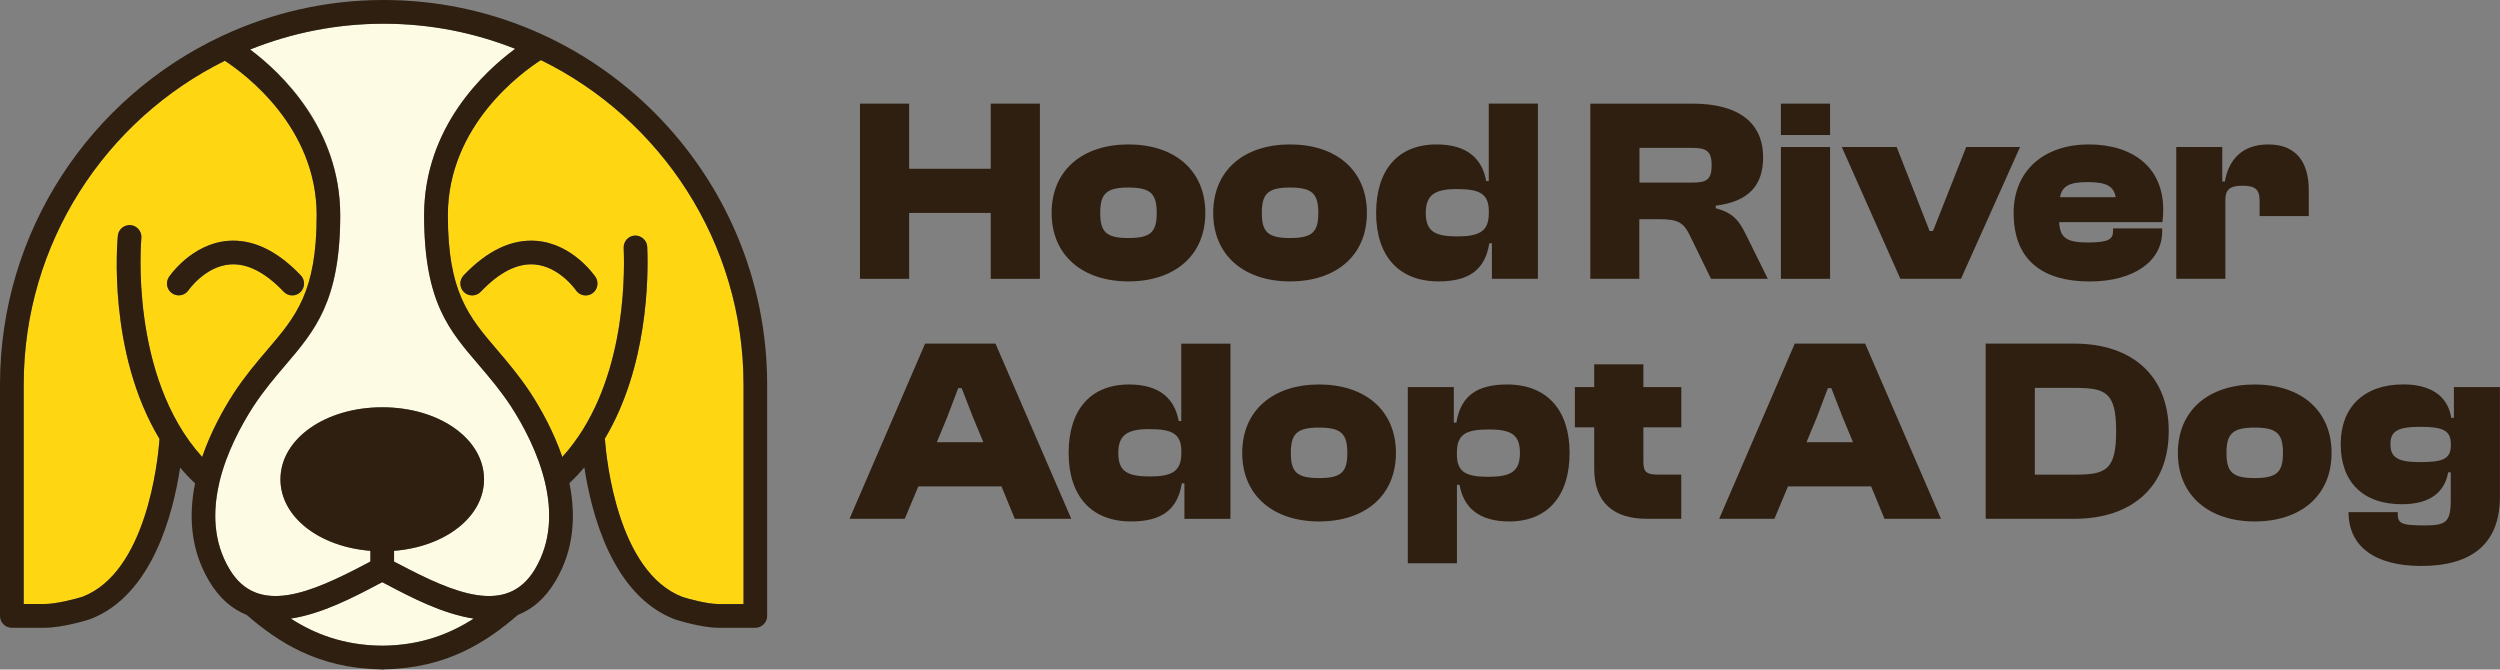 <?xml version="1.0" encoding="UTF-8"?>
<svg id="Layer_1" data-name="Layer 1" xmlns="http://www.w3.org/2000/svg" viewBox="0 0 358.47 96">
  <rect x="0" y="0" width="358.47" height="96" fill="#808080" stroke="none"/>
  <defs>
    <style>
      .cls-1 {
        fill: #fdfbe3;
      }

      .cls-2 {
        fill: #fed611;
      }

      .cls-3 {
        fill: #2e1f11;
      }
    </style>
  </defs>
  <g id="Layer_1-2" data-name="Layer 1">
    <g>
      <g>
        <g>
          <path class="cls-3" d="M123.31,39.98V14.86h7.05v9.34h11.7v-9.34h7.05v25.12h-7.05v-9.45h-11.7v9.45h-7.05Z"/>
          <path class="cls-3" d="M150.79,30.53c0-6.15,4.46-9.82,11.02-9.82s11.02,3.67,11.02,9.82-4.46,9.82-11.02,9.82-11.02-3.71-11.02-9.82ZM165.86,30.53c0-2.74-.86-3.64-4.05-3.64s-4.05.9-4.05,3.64.86,3.6,4.05,3.6,4.05-.86,4.05-3.6Z"/>
          <path class="cls-3" d="M173.96,30.53c0-6.15,4.46-9.82,11.02-9.82s11.02,3.67,11.02,9.82-4.46,9.82-11.02,9.82-11.02-3.71-11.02-9.82ZM189.03,30.53c0-2.74-.86-3.64-4.05-3.64s-4.05.9-4.05,3.64.86,3.6,4.05,3.6,4.05-.86,4.05-3.6Z"/>
          <path class="cls-3" d="M197.32,30.53c0-6.15,3.11-9.82,8.66-9.82,4.46,0,6.56,2.1,7.12,5.25h.37v-11.1h7.05v25.12h-6.6v-5.1h-.37c-.6,3.75-2.85,5.47-7.27,5.47-5.77,0-8.96-3.71-8.96-9.82ZM208.83,33.9c3.15,0,4.65-.6,4.65-3.34v-.26c0-2.66-1.5-3.19-4.65-3.19s-4.39.9-4.39,3.41,1.12,3.37,4.39,3.37Z"/>
          <path class="cls-3" d="M228.03,39.98V14.86h14.66c6.64,0,10.12,2.77,10.12,7.69,0,3.97-1.99,6.34-6.79,6.94v.37c2.59.68,3.41,1.91,4.35,3.82l3.11,6.3h-8.14l-3-6.15c-.9-1.87-1.65-2.4-4.39-2.4h-2.89v8.55h-7.05ZM235.08,26.18h7.54c2.06,0,2.81-.37,2.81-2.51,0-1.99-.75-2.47-2.81-2.47h-7.54v4.99Z"/>
          <path class="cls-3" d="M255.36,19.36v-4.5h7.05v4.5h-7.05ZM255.36,39.98v-18.9h7.05v18.9h-7.05Z"/>
          <path class="cls-3" d="M272.49,39.98l-8.4-18.9h7.87l4.72,12.04h.49l4.76-12.04h7.72l-8.47,18.9h-8.7Z"/>
          <path class="cls-3" d="M288.73,30.53c0-6.15,4.46-9.82,10.76-9.82s10.69,3.26,10.69,9.34c0,.64-.04,1.12-.11,1.8h-14.81c.11,2.29,1.12,2.92,4.12,2.92s3.6-.49,3.6-1.61v-.41h7.05v.45c0,4.2-4.01,7.16-10.39,7.16s-10.91-2.74-10.91-9.82ZM295.37,28.28h7.99c-.26-1.61-1.39-2.17-4.01-2.17s-3.67.56-3.97,2.17Z"/>
          <path class="cls-3" d="M312.05,39.98v-18.9h6.6v4.95h.37c.52-3.11,2.47-5.32,6.22-5.32,4.16,0,5.81,2.74,5.81,6.52v3.75h-7.05v-2.21c0-1.57-.6-2.14-2.44-2.14s-2.47.56-2.47,2.06v11.29h-7.05Z"/>
        </g>
        <g>
          <path class="cls-3" d="M121.81,74.39l10.84-25.12h10.09l10.87,25.12h-8.1l-1.91-4.65h-11.92l-1.95,4.65h-7.91ZM134.33,63.41h6.67l-1.46-3.52-1.65-4.24h-.49l-1.61,4.24-1.46,3.52Z"/>
          <path class="cls-3" d="M153.23,64.95c0-6.15,3.11-9.82,8.66-9.82,4.46,0,6.56,2.1,7.12,5.25h.37v-11.1h7.05v25.12h-6.6v-5.1h-.37c-.6,3.75-2.85,5.47-7.27,5.47-5.77,0-8.96-3.71-8.96-9.82ZM164.74,68.32c3.15,0,4.65-.6,4.65-3.34v-.26c0-2.66-1.5-3.19-4.65-3.19s-4.39.9-4.39,3.41,1.12,3.37,4.39,3.37Z"/>
          <path class="cls-3" d="M178.12,64.95c0-6.15,4.46-9.82,11.02-9.82s11.02,3.67,11.02,9.82-4.46,9.82-11.02,9.82-11.02-3.71-11.02-9.82ZM193.19,64.95c0-2.74-.86-3.64-4.05-3.64s-4.05.9-4.05,3.64.86,3.6,4.05,3.6,4.05-.86,4.05-3.6Z"/>
          <path class="cls-3" d="M201.86,80.77v-25.27h6.6v5.1h.37c.6-3.75,2.85-5.47,7.27-5.47,5.77,0,8.96,3.71,8.96,9.82s-3.11,9.82-8.66,9.82c-4.46,0-6.56-2.1-7.12-5.25h-.37v11.25h-7.05ZM213.55,68.36c3.26,0,4.39-.9,4.39-3.41s-1.12-3.37-4.39-3.37-4.65.6-4.65,3.34v.26c0,2.66,1.5,3.19,4.65,3.19Z"/>
          <path class="cls-3" d="M236.13,74.39c-4.72,0-7.54-2.29-7.54-7.2v-5.92h-2.77v-5.77h2.77v-3.26h7.05v3.26h5.44v5.77h-5.44v4.91c0,1.5.45,1.87,2.06,1.87h3.37v6.34h-4.95Z"/>
          <path class="cls-3" d="M246.51,74.39l10.84-25.12h10.09l10.87,25.12h-8.1l-1.91-4.65h-11.92l-1.95,4.65h-7.91ZM259.03,63.41h6.67l-1.46-3.52-1.65-4.24h-.49l-1.61,4.24-1.46,3.52Z"/>
          <path class="cls-3" d="M284.72,74.39v-25.12h12.71c8.29,0,13.54,4.61,13.54,12.56s-5.25,12.56-13.54,12.56h-12.71ZM291.77,55.61v12.45h5.66c4.46,0,6-.56,6-6.22s-1.54-6.22-6-6.22h-5.66Z"/>
          <path class="cls-3" d="M312.28,64.95c0-6.15,4.46-9.82,11.02-9.82s11.02,3.67,11.02,9.82-4.46,9.82-11.02,9.82-11.02-3.71-11.02-9.82ZM327.35,64.95c0-2.74-.86-3.64-4.05-3.64s-4.05.9-4.05,3.64.86,3.6,4.05,3.6,4.05-.86,4.05-3.6Z"/>
          <path class="cls-3" d="M335.63,63.67c0-5.32,3.37-8.55,8.96-8.55,3.82,0,6.37,1.54,6.9,4.8h.37v-4.42h6.6v15.71c0,6.75-4.01,9.94-11.29,9.94-6.6,0-10.42-2.77-10.42-7.72h7.05c0,1.54.19,1.91,3.86,1.91,3.04,0,3.75-.45,3.75-3.64v-3.97h-.37c-.49,2.74-2.47,4.57-6.64,4.57-5.62,0-8.77-3.22-8.77-8.62ZM346.96,66.26c3.15,0,4.46-.37,4.46-2.36v-.26c0-2.02-1.31-2.44-4.46-2.44s-4.2.64-4.2,2.47.9,2.59,4.2,2.59Z"/>
        </g>
      </g>
      <g>
        <path class="cls-1" d="M78.18,69.26c-1.01-4.34-3.17-8.32-4.92-11.02-1.52-2.3-3.05-4.1-4.54-5.84-4.24-4.97-7.9-9.26-7.9-21.54s8.6-20.58,13.06-23.86c-5.85-2.32-12.22-3.6-18.88-3.6s-13.21,1.32-19.13,3.7c4.5,3.35,12.92,11.28,12.92,23.76s-3.66,16.57-7.9,21.54c-1.48,1.74-3.02,3.54-4.54,5.85-1.74,2.69-3.9,6.66-4.91,10.99,0,.01,0,.03,0,.04-.94,4.04-.88,8.4,1.47,12.33,4.02,6.72,11.57,3.47,19.62-.78l.59-.31v-1.54c-7.36-.58-12.9-4.87-12.9-10.25,0-5.79,6.41-10.33,14.6-10.33s14.59,4.54,14.59,10.33c0,5.38-5.55,9.67-12.9,10.25v1.54l.59.31c8.04,4.24,15.6,7.5,19.62.78,2.35-3.93,2.41-8.29,1.47-12.34,0,0,0-.01,0-.02Z"/>
        <path class="cls-2" d="M38.31,50.19c4.11-4.82,7.09-8.31,7.09-19.33,0-12.66-10.3-20.26-13.17-22.14C15.16,17.17,3.39,34.81,3.39,55.16v31.46h2.91c1.82,0,4.59-.75,5.51-1.04,9.22-3.52,10.84-19.57,11.06-22.63-7.48-12.43-6.06-28.32-5.98-29.13.09-.94.92-1.61,1.85-1.53.93.09,1.61.92,1.52,1.86-.02.21-1.77,19.8,8.72,31.38,1.24-3.6,3.01-6.8,4.52-9.13,1.65-2.5,3.32-4.46,4.8-6.2ZM27.04,41.61c-.53.77-1.58.97-2.35.45-.77-.52-.97-1.58-.45-2.35.13-.19,3.24-4.73,8.42-5.17,3.54-.29,7.07,1.36,10.48,4.95.65.68.62,1.75-.06,2.4-.33.32-.75.47-1.17.47-.45,0-.89-.18-1.22-.53-2.65-2.79-5.25-4.11-7.72-3.91-3.56.29-5.9,3.66-5.93,3.69Z"/>
        <path class="cls-1" d="M54.81,83.47l-.71.37c-3.4,1.8-7.96,4.18-12.41,4.85,3.39,2.18,7.57,3.85,13.12,3.89,5.55-.04,9.73-1.71,13.12-3.89-4.45-.67-9.01-3.06-12.41-4.85l-.71-.37Z"/>
        <path class="cls-2" d="M77.55,8.61c-2.6,1.66-13.34,9.32-13.34,22.25,0,11.02,2.97,14.51,7.09,19.33,1.48,1.73,3.16,3.7,4.79,6.18,1.52,2.34,3.29,5.54,4.53,9.15,8.89-9.8,9-25.24,8.8-29.98-.04-.94.69-1.73,1.62-1.77.93-.02,1.72.69,1.76,1.63.19,4.36.1,17.15-6.08,27.49.22,2.94,1.82,19.15,11.16,22.71.82.26,3.53,1.01,5.19,1.01h3.53v-31.46c0-20.44-11.88-38.14-29.06-46.55ZM84.92,42.07c-.29.2-.62.29-.95.29-.54,0-1.08-.26-1.4-.75-.06-.08-2.39-3.41-5.93-3.69-2.47-.2-5.06,1.12-7.71,3.91-.65.68-1.72.71-2.4.06-.68-.65-.71-1.72-.06-2.4,3.41-3.58,6.94-5.24,10.48-4.95,5.18.44,8.29,4.98,8.42,5.17.52.78.32,1.83-.46,2.36Z"/>
        <path class="cls-3" d="M40.68,41.83c.33.35.78.53,1.22.53.42,0,.84-.16,1.17-.47.68-.65.7-1.72.06-2.4-3.41-3.58-6.94-5.24-10.48-4.95-5.18.44-8.29,4.98-8.42,5.17-.52.78-.32,1.83.45,2.35.77.53,1.83.32,2.35-.45.02-.03,2.37-3.41,5.93-3.69,2.47-.2,5.06,1.12,7.72,3.91Z"/>
        <path class="cls-3" d="M76.96,34.54c-3.55-.29-7.08,1.36-10.48,4.95-.65.68-.62,1.75.06,2.4.68.65,1.75.62,2.4-.06,2.65-2.79,5.24-4.11,7.71-3.91,3.53.28,5.87,3.61,5.93,3.69.33.48.86.75,1.4.75.32,0,.66-.09.95-.29.77-.52.98-1.58.46-2.36-.13-.19-3.24-4.73-8.42-5.17Z"/>
        <path class="cls-3" d="M55,0c-8.26,0-16.1,1.85-23.13,5.14-.03,0-.06.03-.09.04C13.02,13.97,0,33.06,0,55.16v33.16c0,.94.76,1.7,1.7,1.7h4.6c2.71,0,6.38-1.15,6.63-1.24,8.92-3.4,11.9-15.17,12.9-21.73.66.78,1.37,1.54,2.14,2.26-.92,4.55-.7,9.47,2.04,14.05,1.5,2.51,3.35,4.01,5.36,4.81,4.43,3.84,10.18,7.65,19.11,7.8.05,0,.09.03.14.03.07,0,.13,0,.19-.01.07,0,.13.01.19.01.05,0,.09-.02.14-.03,8.93-.15,14.68-3.96,19.12-7.8,2.02-.79,3.86-2.29,5.36-4.8,2.74-4.59,2.96-9.52,2.03-14.08.76-.73,1.47-1.48,2.14-2.27.99,6.55,3.99,18.36,12.98,21.79.15.05,3.77,1.21,6.31,1.21h5.22c.93,0,1.7-.76,1.7-1.7v-33.16C110,24.74,85.32,0,55,0ZM28.99,65.52c-10.48-11.57-8.74-31.17-8.72-31.38.09-.93-.59-1.76-1.52-1.86-.94-.08-1.76.59-1.85,1.53-.08.8-1.51,16.7,5.98,29.13-.23,3.06-1.85,19.11-11.06,22.63-.92.29-3.69,1.04-5.51,1.04h-2.91v-31.46c0-20.35,11.77-37.99,28.84-46.44,2.87,1.87,13.17,9.48,13.17,22.14,0,11.02-2.97,14.51-7.09,19.33-1.48,1.73-3.16,3.7-4.8,6.2-1.51,2.33-3.28,5.53-4.52,9.13ZM54.81,92.59c-5.55-.04-9.73-1.71-13.12-3.89,4.45-.67,9.01-3.06,12.41-4.85l.71-.37.71.37c3.4,1.8,7.96,4.18,12.41,4.85-3.39,2.18-7.57,3.85-13.12,3.89ZM76.71,81.61c-4.02,6.72-11.57,3.47-19.62-.78l-.59-.31v-1.54c7.35-.58,12.9-4.87,12.9-10.25,0-5.79-6.41-10.33-14.59-10.33s-14.6,4.54-14.6,10.33c0,5.38,5.55,9.67,12.9,10.25v1.54l-.59.31c-8.04,4.24-15.6,7.5-19.62.78-2.35-3.94-2.41-8.29-1.47-12.33,0-.01,0-.03,0-.04,1.01-4.33,3.17-8.29,4.91-10.99,1.52-2.31,3.06-4.11,4.54-5.85,4.24-4.97,7.9-9.26,7.9-21.54s-8.43-20.41-12.92-23.76c5.92-2.38,12.37-3.7,19.13-3.7s13.03,1.29,18.88,3.6c-4.46,3.28-13.06,11.24-13.06,23.86s3.66,16.57,7.9,21.54c1.48,1.74,3.02,3.54,4.54,5.84,1.75,2.7,3.91,6.68,4.92,11.02,0,0,0,.01,0,.02.94,4.04.88,8.4-1.47,12.34ZM106.61,86.62h-3.53c-1.67,0-4.37-.75-5.19-1.01-9.33-3.56-10.94-19.77-11.16-22.71,6.17-10.34,6.26-23.13,6.08-27.49-.04-.94-.84-1.65-1.76-1.63-.94.04-1.66.83-1.62,1.77.2,4.74.09,20.18-8.8,29.98-1.24-3.61-3.02-6.81-4.53-9.15-1.64-2.48-3.31-4.45-4.79-6.18-4.12-4.82-7.09-8.31-7.09-19.33,0-12.93,10.74-20.59,13.34-22.25,17.19,8.41,29.06,26.11,29.06,46.55v31.46Z"/>
      </g>
    </g>
  </g>
</svg>